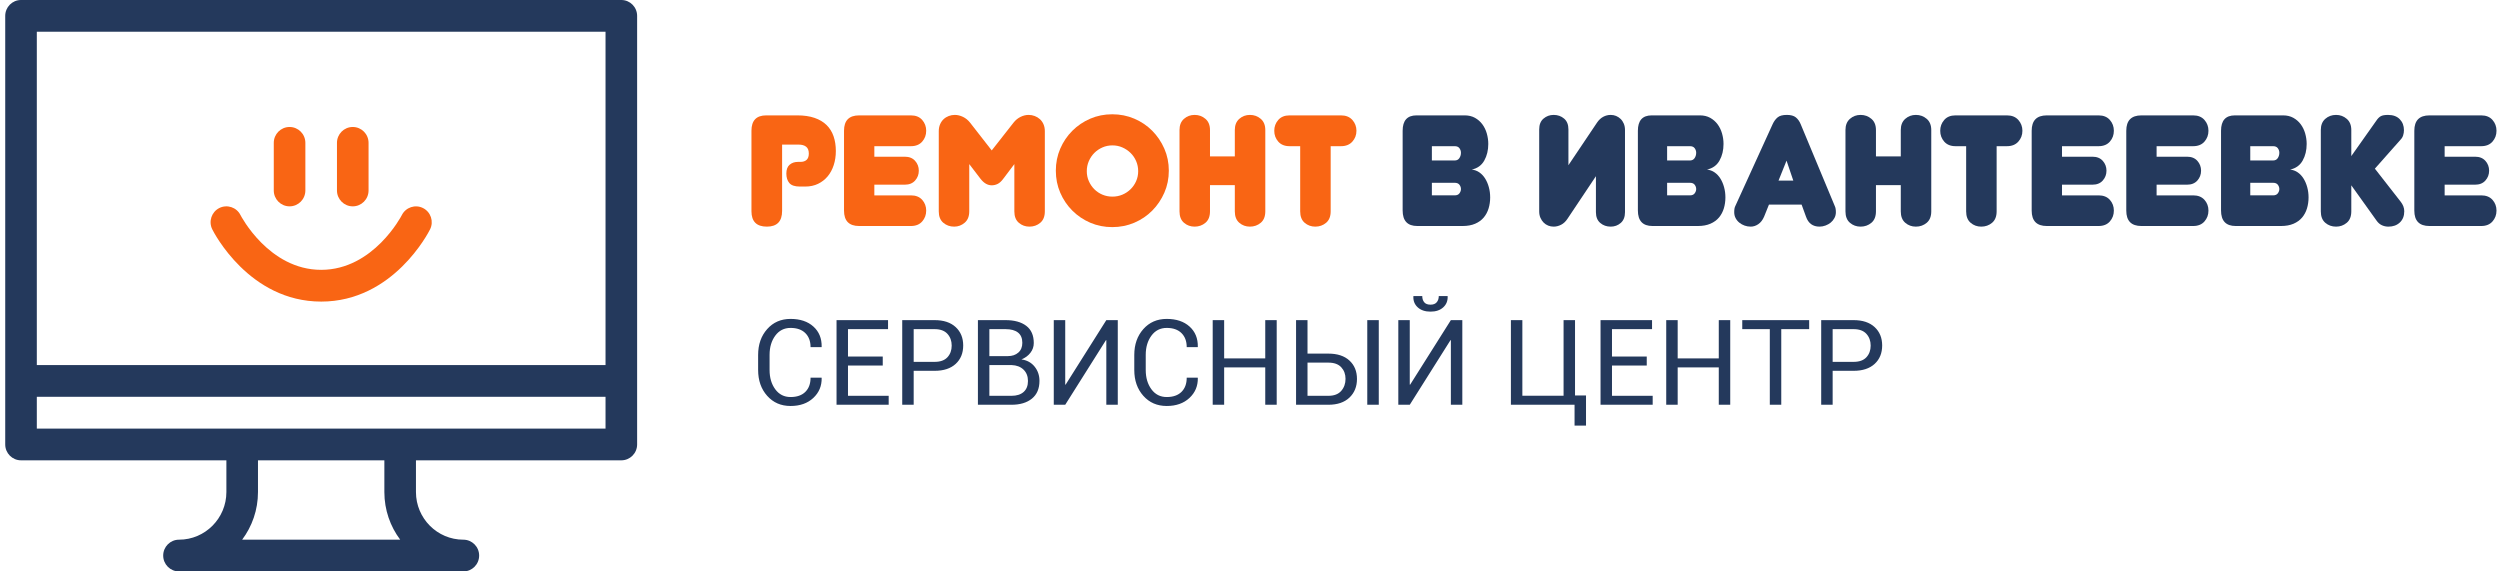 <?xml version="1.0" encoding="UTF-8"?>
<!DOCTYPE svg PUBLIC "-//W3C//DTD SVG 1.1//EN" "http://www.w3.org/Graphics/SVG/1.1/DTD/svg11.dtd">
<!-- Creator: CorelDRAW X8 -->
<svg xmlns="http://www.w3.org/2000/svg" xml:space="preserve" width="210px" height="48px" version="1.1" style="shape-rendering:geometricPrecision; text-rendering:geometricPrecision; image-rendering:optimizeQuality; fill-rule:evenodd; clip-rule:evenodd"
viewBox="0 0 21000000 4799758"
 xmlns:xlink="http://www.w3.org/1999/xlink">
 <defs>
  <style type="text/css">
   <![CDATA[
    .fil0 {fill:#24395C}
    .fil1 {fill:#F96514}
    .fil3 {fill:#24395C;fill-rule:nonzero}
    .fil2 {fill:#F96514;fill-rule:nonzero}
   ]]>
  </style>
 </defs>
 <g id="Слой_x0020_1">
  <g id="_2082995624240">
   <path id="СЕРВИСНЫЙ-ЦЕНТР" class="fil0" d="M6368244 3107907l0 -126465c0,-87572 25285,-159914 75894,-217061 50646,-57109 116146,-85683 196538,-85683 80429,0 144380,21393 191927,64215 47509,42785 70640,99517 69317,170157l-983 2910 -92259 0c0,-49777 -14665,-89160 -43957,-118149 -29291,-28952 -70640,-43466 -124045,-43466 -53708,0 -96493,21657 -128392,64971 -31900,43276 -47850,96984 -47850,161124l0 127447c0,64782 15950,118792 47850,162106 31899,43276 74684,64933 128392,64933 53405,0 94754,-14400 124045,-43201 29292,-28800 43957,-68599 43957,-119396l92259 0 983 2948c1323,66709 -22148,122534 -70300,167473 -48190,44901 -111838,67389 -190944,67389 -80392,0 -145892,-28497 -196538,-85456 -50609,-56958 -75894,-129223 -75894,-216796l0 0zm658667 291972l0 -710938 432648 0 0 75705 -336458 0 0 229949 292010 0 0 75705 -292010 0 0 254403 341825 0 0 75176 -438015 0zm551780 0l0 -710938 271978 0c75856,0 134855,19540 176997,58583 42143,39081 63233,90521 63233,154320 0,64442 -21090,116033 -63233,154774 -42142,38741 -101141,58130 -176997,58130l-175788 0 0 285131 -96190 0zm96190 -360345l175788 0c48190,0 84133,-12926 107907,-38816 23773,-25890 35641,-58508 35641,-97891 0,-39383 -11943,-72265 -35868,-98647 -23925,-26381 -59831,-39534 -107680,-39534l-175788 0 0 274888zm539572 360345l0 -710938 231915 0c74231,0 132323,16025 174314,48114 41991,32051 63005,80165 63005,144266 0,30615 -9449,58017 -28309,82282 -18898,24265 -43956,42747 -75213,55408 46564,6539 83415,26722 110590,60549 27175,33865 40782,73740 40782,119661 0,65085 -21166,114824 -63459,149142 -42332,34357 -99630,51516 -171895,51516l-281730 0zm96190 -75176l185540 0c43956,0 78048,-10847 102313,-32466 24227,-21657 36359,-52347 36359,-92071 0,-39383 -12359,-71094 -37115,-95207 -24719,-24076 -58092,-36927 -100083,-38552l-6350 0 -180664 0 0 258296zm0 -333509l155757 0c35792,0 64933,-9827 87383,-29557 22489,-19691 33714,-47093 33714,-82243 0,-38439 -12132,-67163 -36397,-86212 -24227,-19049 -59150,-28536 -104732,-28536l-135725 0 0 226548zm541009 408685l0 -710938 96190 0 0 541500 2948 982 342278 -542482 96190 0 0 710938 -96190 0 0 -541991 -2948 -983 -342278 542974 -96190 0zm676279 -291972l0 -126465c0,-87572 25323,-159914 75932,-217061 50608,-57109 116146,-85683 196538,-85683 80391,0 144379,21393 191889,64215 47547,42785 70640,99517 69355,170157l-983 2910 -92297 0c0,-49777 -14627,-89160 -43957,-118149 -29291,-28952 -70640,-43466 -124007,-43466 -53708,0 -96531,21657 -128430,64971 -31900,43276 -47850,96984 -47850,161124l0 127447c0,64782 15950,118792 47850,162106 31899,43276 74722,64933 128430,64933 53367,0 94716,-14400 124007,-43201 29330,-28800 43957,-68599 43957,-119396l92297 0 983 2948c1285,66709 -22148,122534 -70338,167473 -48152,44901 -111800,67389 -190906,67389 -80392,0 -145930,-28497 -196538,-85456 -50609,-56958 -75932,-129223 -75932,-216796l0 0zm658704 291972l0 -710938 96191 0 0 321302 345226 0 0 -321302 96190 0 0 710938 -96190 0 0 -313969 -345226 0 0 313969 -96191 0zm700205 0l0 -710938 96190 0 0 281276 175296 0c75856,0 134856,19427 176998,58319 42180,38929 63232,90445 63232,154547 0,64479 -21165,116713 -63459,156739 -42331,40063 -101255,60057 -176771,60057l-271486 0zm96190 -75176l175296 0c47850,0 83831,-13757 107907,-41273 24076,-27515 36133,-61267 36133,-101330 0,-38741 -11943,-71094 -35868,-97135 -23925,-26079 -59982,-39081 -108172,-39081l-175296 0 0 278819zm501965 75176l0 -710938 96682 0 0 710938 -96682 0zm260753 0l0 -710938 96190 0 0 541500 2910 982 342317 -542482 96190 0 0 710938 -96190 0 0 -541991 -2949 -983 -342278 542974 -96190 0zm126465 -910159l982 -2911 73702 0c0,21468 5556,38892 16630,52234 11036,13342 28649,20032 52725,20032 23434,0 40857,-6766 52234,-20297 11414,-13493 17084,-30841 17084,-51969l73739 0 983 2911c1285,37758 -11226,68523 -37607,92297 -26344,23773 -61834,35641 -106433,35641 -44939,0 -80580,-11868 -106924,-35641 -26381,-23774 -38741,-54539 -37115,-92297l0 0zm819336 910159l0 -710938 96190 0 0 635271 346209 0 0 -635271 96190 0 0 632814 92260 0 0 253421 -96190 0 0 -175297 -534659 0zm752929 0l0 -710938 432648 0 0 75705 -336458 0 0 229949 292010 0 0 75705 -292010 0 0 254403 341825 0 0 75176 -438015 0zm551780 0l0 -710938 96190 0 0 321302 345227 0 0 -321302 96190 0 0 710938 -96190 0 0 -313969 -345227 0 0 313969 -96190 0zm638673 -635233l0 -75705 562023 0 0 75705 -234372 0 0 635233 -96190 0 0 -635233 -231461 0zm663089 635233l0 -710938 271978 0c75856,0 134855,19540 176997,58583 42180,39081 63233,90521 63233,154320 0,64442 -21053,116033 -63233,154774 -42142,38741 -101141,58130 -176997,58130l-175788 0 0 285131 -96190 0zm96190 -360345l175788 0c48189,0 84171,-12926 107907,-38816 23773,-25890 35641,-58508 35641,-97891 0,-39383 -11943,-72265 -35868,-98647 -23925,-26381 -59831,-39534 -107680,-39534l-175788 0 0 274888z"/>
   <g id="noun_128895_cc-copy">
    <path id="Shape" class="fil0" d="M5219140 -151l-5042596 0c-73324,0 -132701,59679 -132701,133343l0 3600046c0,73664 59377,133343 132701,133343l1725074 0 0 266649c0,220576 -178547,399992 -398103,399992 -73286,0 -132701,59680 -132701,133344 0,73664 59415,133343 132701,133343l2388616 0c73286,0 132701,-59679 132701,-133343 0,-73664 -59415,-133344 -132701,-133344 -219556,0 -398103,-179416 -398103,-399992l0 -266649 1725112 0c73286,0 132701,-59679 132701,-133343l0 -3600046c0,-73664 -59415,-133343 -132701,-133343l0 0zm-3185124 4533373c83453,-111497 133003,-250018 133003,-399992l0 -266649 1061608 0 0 266649c0,149974 49588,288495 133003,399992l-1327614 0 0 0zm3052423 -933328l-4777194 0 0 -266687 4777194 0 0 266687 0 0zm0 -533336l-4777194 0 0 -2800022 4777194 0 0 2800022 0 0z"/>
    <path id="Path" class="fil1" d="M2697823 2533222c605866,0 902563,-582243 914884,-607037 32693,-65727 6236,-145514 -59075,-178509 -65235,-33147 -144947,-6615 -178093,58848 -2306,4611 -237622,460012 -677716,460012 -440094,0 -675372,-455401 -677489,-459634 -32807,-65841 -112442,-92411 -178056,-59604 -65500,32957 -92070,113009 -59339,178887 12321,24794 309018,607037 914884,607037zm265402 -800022c73323,0 132701,-59680 132701,-133344l0 -399992c0,-73664 -59378,-133343 -132701,-133343 -73286,0 -132701,59679 -132701,133343l0 399992c0,73664 59415,133344 132701,133344zm-530804 0c73324,0 132701,-59680 132701,-133344l0 -399992c0,-73664 -59377,-133343 -132701,-133343 -73286,0 -132701,59679 -132701,133343l0 399992c0,73664 59415,133344 132701,133344z"/>
   </g>
  </g>
  <path class="fil2" d="M6569658 1771600c0,88027 -42672,132021 -128052,132021 -86213,0 -129337,-43125 -129337,-129375l0 -675826c0,-86250 41348,-129337 124083,-129337l261358 0c55408,0 103598,7030 144531,21090 40932,14098 74571,34092 100990,60058 26381,25965 45959,57449 58734,94376 12738,36964 19125,78350 19125,124083 0,42256 -5934,81639 -17802,118150 -11905,36510 -28838,67994 -50835,94376 -21997,26381 -48832,47282 -80505,62703 -31711,15383 -67768,23093 -108247,23093l-44901 0c-42218,0 -71699,-9903 -88405,-29708 -16743,-19805 -25096,-46413 -25096,-79862 0,-33411 9222,-58054 27704,-73891 18482,-15836 41802,-23773 69960,-23773l21128 0c21997,0 39156,-5707 51478,-17160 12321,-11452 18482,-29027 18482,-52800 0,-26382 -7484,-45544 -22451,-57412 -14929,-11868 -36057,-17840 -63345,-17840l-138597 0 0 557034z"/>
  <path id="1" class="fil2" d="M7216456 1898329c-84473,0 -126729,-43125 -126729,-129374l0 -670535c0,-86250 42256,-129337 126729,-129337l435596 0c40480,0 71926,12737 94376,38249 22413,25513 33639,55900 33639,91088 0,35188 -11226,65576 -33639,91088 -22450,25512 -53896,38287 -94376,38287l-307582 0 0 88442 256104 0c36927,0 65765,11641 86439,34961 20675,23320 31031,50835 31031,82508 0,31673 -10356,59188 -31031,82508 -20674,23283 -49512,34961 -86439,34961l-256104 0 0 89765 307582 0c40480,0 71926,12549 94376,37607 22413,25097 33639,55220 33639,90408 0,35225 -11226,65575 -33639,91087 -22450,25512 -53896,38287 -94376,38287l-435596 0z"/>
  <path id="2" class="fil2" d="M8330486 1556467c-34318,0 -65538,-18067 -93696,-54124l-95056 -124083 0 397309c0,41348 -12737,73059 -38287,95056 -25512,21997 -54993,32996 -88442,32996 -35188,0 -65538,-10810 -91050,-32353 -25550,-21544 -38287,-53444 -38287,-95699l0 -674503c0,-21128 3742,-40253 11225,-57412 7484,-17159 17386,-31484 29708,-42898 12283,-11452 26608,-20259 42898,-26419 16252,-6161 33184,-9222 50797,-9222 22867,0 45771,5480 68637,16478 22905,10999 42672,27062 59415,48190l182138 233653 183498 -233653c16706,-21128 36284,-37191 58735,-48190 22451,-10998 45090,-16478 67957,-16478 17613,0 34545,3061 50835,9222 16290,6160 30804,14967 43541,26419 12775,11414 22904,25739 30388,42898 7483,17159 11225,36284 11225,57412l0 674503c0,42255 -12775,74155 -38287,95699 -25512,21543 -55900,32353 -91088,32353 -34318,0 -64026,-10810 -89085,-32353 -25096,-21544 -37644,-53444 -37644,-95699l0 -397309 -93696 124083c-14967,20221 -30388,34319 -46224,42218 -15836,7937 -32542,11906 -50155,11906z"/>
  <path id="3" class="fil2" d="M8869038 1433706c0,-65991 12321,-127598 36964,-184821 24643,-57185 58508,-107340 101633,-150465 43125,-43125 93280,-76990 150465,-101633 57222,-24642 118792,-36964 184821,-36964 65991,0 127787,12322 185426,36964 57638,24643 107831,58508 150502,101633 42672,43125 76537,93280 101633,150465 25059,57223 37607,118830 37607,184821 0,65992 -12548,127599 -37607,184784 -25096,57185 -58961,107377 -101633,150465 -42671,43125 -92864,77027 -150502,101670 -57639,24643 -119435,36927 -185426,36927 -66029,0 -127599,-12284 -184821,-36927 -57185,-24643 -107340,-58545 -150465,-101670 -43125,-43088 -76990,-93280 -101633,-150465 -24643,-57185 -36964,-118792 -36964,-184784zm260034 3969c0,29896 5708,57827 17160,83793 11452,25966 26835,48643 46186,67995 19352,19351 42029,34545 67995,45543 25965,10999 53896,16479 83831,16479 29896,0 57827,-5480 83793,-16479 25966,-10998 48832,-26192 68637,-45543 19805,-19352 35415,-42029 46867,-67995 11452,-25966 17159,-53897 17159,-83793 0,-29934 -5707,-58092 -17159,-84511 -11452,-26382 -27062,-49248 -46867,-68638 -19805,-19351 -42671,-34734 -68637,-46186 -25966,-11452 -53897,-17159 -83793,-17159 -29935,0 -57866,5707 -83831,17159 -25966,11452 -48643,26835 -67995,46186 -19351,19390 -34734,42256 -46186,68638 -11452,26419 -17160,54577 -17160,84511z"/>
  <path id="4" class="fil2" d="M10628543 1775569c0,42255 -12737,74155 -38249,95699 -25550,21543 -55900,32353 -91088,32353 -34318,0 -64026,-10810 -89084,-32353 -25097,-21544 -37645,-53444 -37645,-95699l0 -220425 -208557 0 0 220425c0,42255 -12737,74155 -38287,95699 -25512,21543 -55862,32353 -91050,32353 -34318,0 -64026,-10810 -89122,-32353 -25059,-21544 -37607,-53444 -37607,-95699l0 -683763c0,-40479 12548,-71699 37607,-93696 25096,-21997 54804,-32995 89122,-32995 35188,0 65538,10998 91050,32995 25550,21997 38287,53217 38287,93696l0 221785 208557 0 0 -221785c0,-40479 12548,-71699 37645,-93696 25058,-21997 54766,-32995 89084,-32995 35188,0 65538,10998 91088,32995 25512,21997 38249,53217 38249,93696l0 683763z"/>
  <path id="5" class="fil2" d="M11177640 1775569c0,42255 -12737,74155 -38249,95699 -25512,21543 -55900,32353 -91088,32353 -34319,0 -64026,-10810 -89085,-32353 -25096,-21544 -37644,-53444 -37644,-95699l0 -547774 -89765 0c-40479,0 -71925,-12775 -94376,-38287 -22413,-25512 -33638,-55900 -33638,-91088 0,-35188 11225,-65575 33638,-91088 22451,-25512 53897,-38249 94376,-38249l432950 0c40479,0 72190,12737 95057,38249 22866,25513 34318,55900 34318,91088 0,35188 -11452,65576 -34318,91088 -22867,25512 -54578,38287 -95057,38287l-87119 0 0 547774z"/>
  <path id="6" class="fil3" d="M12027742 1227795l0 120115 191398 0c17575,0 30803,-6614 39572,-19805 8806,-13191 13228,-28158 13228,-44901 0,-14060 -4195,-26835 -12548,-38250 -8353,-11452 -21770,-17159 -40252,-17159l-191398 0zm0 307544l0 105601 191398 0c18482,0 31899,-5745 40252,-17159 8353,-11452 12548,-23320 12548,-35641 0,-13191 -4195,-25323 -12548,-36322 -8353,-10999 -21770,-16479 -40252,-16479l-191398 0zm-245521 -436919c0,-86250 38703,-129337 116146,-129337l405246 0c32542,0 61154,6803 85797,20448 24642,13644 45317,31672 62022,54123 16744,22413 29292,48152 37645,77217 8353,29027 12510,58508 12510,88442 0,52801 -11187,99214 -33638,139239 -22450,40064 -57412,65349 -104959,75894 23774,2646 45129,10583 64026,23774 18936,13191 34999,30350 48190,51478 13191,21127 23547,45317 31030,72605 7484,27289 11226,55862 11226,85797 0,32542 -4422,63345 -13229,92410 -8806,29027 -22413,54540 -40895,76537 -18482,21997 -42482,39383 -71963,52158 -29481,12737 -64442,19124 -104921,19124l-381473 0c-81827,0 -122760,-43540 -122760,-130659l0 -669250z"/>
  <path id="7" class="fil3" d="M13174805 1387482l240230 -357699c14967,-21997 32353,-38287 52120,-48832 19805,-10583 40707,-15836 62704,-15836 15836,0 30803,2834 44901,8579 14060,5707 26835,14060 38287,25059 11414,10998 20448,24416 27062,40252 6576,15874 9865,33449 9865,52801l0 690377c0,39572 -11868,69733 -35604,90408 -23774,20674 -51931,31030 -84511,31030 -34319,0 -63573,-10356 -87762,-31030 -24189,-20675 -36284,-50836 -36284,-90408l0 -302290 -238945 357699c-14967,22904 -32769,39610 -53443,50192 -20674,10545 -41575,15837 -62703,15837 -15837,0 -31030,-2873 -45544,-8580 -14514,-5745 -27289,-14098 -38287,-25096 -10999,-10999 -19994,-24416 -27062,-40253 -7030,-15836 -10545,-33865 -10545,-54123l0 -689017c0,-39610 12095,-69733 36284,-90445 24227,-20674 52612,-30992 85154,-30992 34318,0 63572,10318 87762,30992 24227,20712 36321,50835 36321,90445l0 300930z"/>
  <path id="8" class="fil3" d="M14003742 1227795l0 120115 191397 0c17575,0 30804,-6614 39573,-19805 8806,-13191 13228,-28158 13228,-44901 0,-14060 -4195,-26835 -12548,-38250 -8353,-11452 -21770,-17159 -40253,-17159l-191397 0zm0 307544l0 105601 191397 0c18483,0 31900,-5745 40253,-17159 8353,-11452 12548,-23320 12548,-35641 0,-13191 -4195,-25323 -12548,-36322 -8353,-10999 -21770,-16479 -40253,-16479l-191397 0zm-245521 -436919c0,-86250 38702,-129337 116146,-129337l405246 0c32542,0 61153,6803 85796,20448 24643,13644 45317,31672 62023,54123 16744,22413 29292,48152 37645,77217 8353,29027 12510,58508 12510,88442 0,52801 -11187,99214 -33638,139239 -22451,40064 -57412,65349 -104959,75894 23774,2646 45128,10583 64026,23774 18936,13191 34999,30350 48190,51478 13190,21127 23546,45317 31030,72605 7484,27289 11225,55862 11225,85797 0,32542 -4422,63345 -13228,92410 -8807,29027 -22413,54540 -40895,76537 -18482,21997 -42483,39383 -71963,52158 -29481,12737 -64442,19124 -104921,19124l-381473 0c-81828,0 -122760,-43540 -122760,-130659l0 -669250z"/>
  <path id="9" class="fil3" d="M14939602 1516857l124084 0 -56769 -167624 -67315 167624zm194044 201943l-274549 0 -40932 101632c-12322,28196 -28574,49059 -48832,62704 -20221,13644 -41349,20485 -63346,20485 -17613,0 -34545,-2873 -50835,-8580 -16290,-5745 -31031,-13871 -44221,-24416 -13191,-10583 -23774,-23320 -31673,-38287 -7937,-14967 -11868,-31673 -11868,-50155 0,-22904 3061,-40063 9222,-51478l314158 -689054c10545,-22867 24190,-41349 40933,-55409 16706,-14097 42671,-21127 77859,-21127 33450,0 58735,7030 75894,21127 17159,14060 30577,32996 40253,56732l286454 687731c6160,12322 9222,29481 9222,51478 0,17575 -3931,33865 -11868,48832 -7899,14967 -18255,27704 -31030,38287 -12738,10545 -27478,18898 -44221,25059 -16706,6161 -33412,9260 -50155,9260 -56316,0 -94150,-27742 -113501,-83189l-36964 -101632z"/>
  <path id="10" class="fil3" d="M16222617 1775569c0,42255 -12737,74155 -38249,95699 -25550,21543 -55900,32353 -91088,32353 -34319,0 -64026,-10810 -89085,-32353 -25096,-21544 -37644,-53444 -37644,-95699l0 -220425 -208557 0 0 220425c0,42255 -12737,74155 -38287,95699 -25512,21543 -55862,32353 -91050,32353 -34319,0 -64026,-10810 -89123,-32353 -25058,-21544 -37606,-53444 -37606,-95699l0 -683763c0,-40479 12548,-71699 37606,-93696 25097,-21997 54804,-32995 89123,-32995 35188,0 65538,10998 91050,32995 25550,21997 38287,53217 38287,93696l0 221785 208557 0 0 -221785c0,-40479 12548,-71699 37644,-93696 25059,-21997 54766,-32995 89085,-32995 35188,0 65538,10998 91088,32995 25512,21997 38249,53217 38249,93696l0 683763z"/>
  <path id="11" class="fil3" d="M16771714 1775569c0,42255 -12738,74155 -38250,95699 -25512,21543 -55900,32353 -91087,32353 -34319,0 -64026,-10810 -89085,-32353 -25096,-21544 -37645,-53444 -37645,-95699l0 -547774 -89764 0c-40480,0 -71926,-12775 -94376,-38287 -22413,-25512 -33639,-55900 -33639,-91088 0,-35188 11226,-65575 33639,-91088 22450,-25512 53896,-38249 94376,-38249l432950 0c40479,0 72190,12737 95056,38249 22867,25513 34319,55900 34319,91088 0,35188 -11452,65576 -34319,91088 -22866,25512 -54577,38287 -95056,38287l-87119 0 0 547774z"/>
  <path id="12" class="fil3" d="M17192834 1898329c-84474,0 -126729,-43125 -126729,-129374l0 -670535c0,-86250 42255,-129337 126729,-129337l435596 0c40479,0 71925,12737 94376,38249 22413,25513 33638,55900 33638,91088 0,35188 -11225,65576 -33638,91088 -22451,25512 -53897,38287 -94376,38287l-307582 0 0 88442 256104 0c36927,0 65765,11641 86439,34961 20674,23320 31030,50835 31030,82508 0,31673 -10356,59188 -31030,82508 -20674,23283 -49512,34961 -86439,34961l-256104 0 0 89765 307582 0c40479,0 71925,12549 94376,37607 22413,25097 33638,55220 33638,90408 0,35225 -11225,65575 -33638,91087 -22451,25512 -53897,38287 -94376,38287l-435596 0z"/>
  <path id="13" class="fil3" d="M17987452 1898329c-84474,0 -126729,-43125 -126729,-129374l0 -670535c0,-86250 42255,-129337 126729,-129337l435596 0c40479,0 71925,12737 94376,38249 22413,25513 33638,55900 33638,91088 0,35188 -11225,65576 -33638,91088 -22451,25512 -53897,38287 -94376,38287l-307582 0 0 88442 256104 0c36926,0 65765,11641 86439,34961 20674,23320 31030,50835 31030,82508 0,31673 -10356,59188 -31030,82508 -20674,23283 -49513,34961 -86439,34961l-256104 0 0 89765 307582 0c40479,0 71925,12549 94376,37607 22413,25097 33638,55220 33638,90408 0,35225 -11225,65575 -33638,91087 -22451,25512 -53897,38287 -94376,38287l-435596 0z"/>
  <path id="14" class="fil3" d="M18902185 1227795l0 120115 191397 0c17575,0 30804,-6614 39572,-19805 8807,-13191 13229,-28158 13229,-44901 0,-14060 -4195,-26835 -12548,-38250 -8353,-11452 -21771,-17159 -40253,-17159l-191397 0zm0 307544l0 105601 191397 0c18482,0 31900,-5745 40253,-17159 8353,-11452 12548,-23320 12548,-35641 0,-13191 -4195,-25323 -12548,-36322 -8353,-10999 -21771,-16479 -40253,-16479l-191397 0zm-245522 -436919c0,-86250 38703,-129337 116147,-129337l405246 0c32542,0 61153,6803 85796,20448 24643,13644 45317,31672 62023,54123 16743,22413 29292,48152 37645,77217 8352,29027 12510,58508 12510,88442 0,52801 -11188,99214 -33638,139239 -22451,40064 -57412,65349 -104959,75894 23773,2646 45128,10583 64026,23774 18936,13191 34999,30350 48189,51478 13191,21127 23547,45317 31031,72605 7483,27289 11225,55862 11225,85797 0,32542 -4422,63345 -13228,92410 -8807,29027 -22413,54540 -40895,76537 -18482,21997 -42483,39383 -71963,52158 -29481,12737 -64442,19124 -104921,19124l-381473 0c-81828,0 -122761,-43540 -122761,-130659l0 -669250z"/>
  <path id="15" class="fil3" d="M19750926 1775569c0,42255 -12737,74155 -38287,95699 -25512,21543 -55409,32353 -89727,32353 -35226,0 -65349,-10810 -90445,-32353 -25059,-21544 -37607,-53444 -37607,-95699l0 -683763c0,-40479 12548,-71699 37607,-93696 25096,-21997 55219,-32995 90445,-32995 34318,0 64215,10998 89727,32995 25550,21997 38287,53217 38287,93696l0 219140 209880 -296999c12321,-18482 25096,-31257 38287,-38287 13191,-7030 33449,-10545 60700,-10545 42256,0 75024,12094 98344,36283 23320,24190 34999,54766 34999,91731 0,14967 -2192,29480 -6614,43578 -4384,14060 -11868,26382 -22451,36964l-215133 242876 216456 277194c20259,25512 30388,52347 30388,80505 0,39610 -12321,71056 -36964,94376 -24643,23320 -56769,34999 -96379,34999 -19352,0 -37607,-3969 -54766,-11906 -17160,-7899 -31900,-20674 -44221,-38249l-212526 -296999 0 219102z"/>
  <path id="16" class="fil3" d="M20406985 1898329c-84474,0 -126730,-43125 -126730,-129374l0 -670535c0,-86250 42256,-129337 126730,-129337l435596 0c40479,0 71925,12737 94376,38249 22413,25513 33638,55900 33638,91088 0,35188 -11225,65576 -33638,91088 -22451,25512 -53897,38287 -94376,38287l-307582 0 0 88442 256104 0c36926,0 65764,11641 86439,34961 20674,23320 31030,50835 31030,82508 0,31673 -10356,59188 -31030,82508 -20675,23283 -49513,34961 -86439,34961l-256104 0 0 89765 307582 0c40479,0 71925,12549 94376,37607 22413,25097 33638,55220 33638,90408 0,35225 -11225,65575 -33638,91087 -22451,25512 -53897,38287 -94376,38287l-435596 0z"/>
 </g>
</svg>
